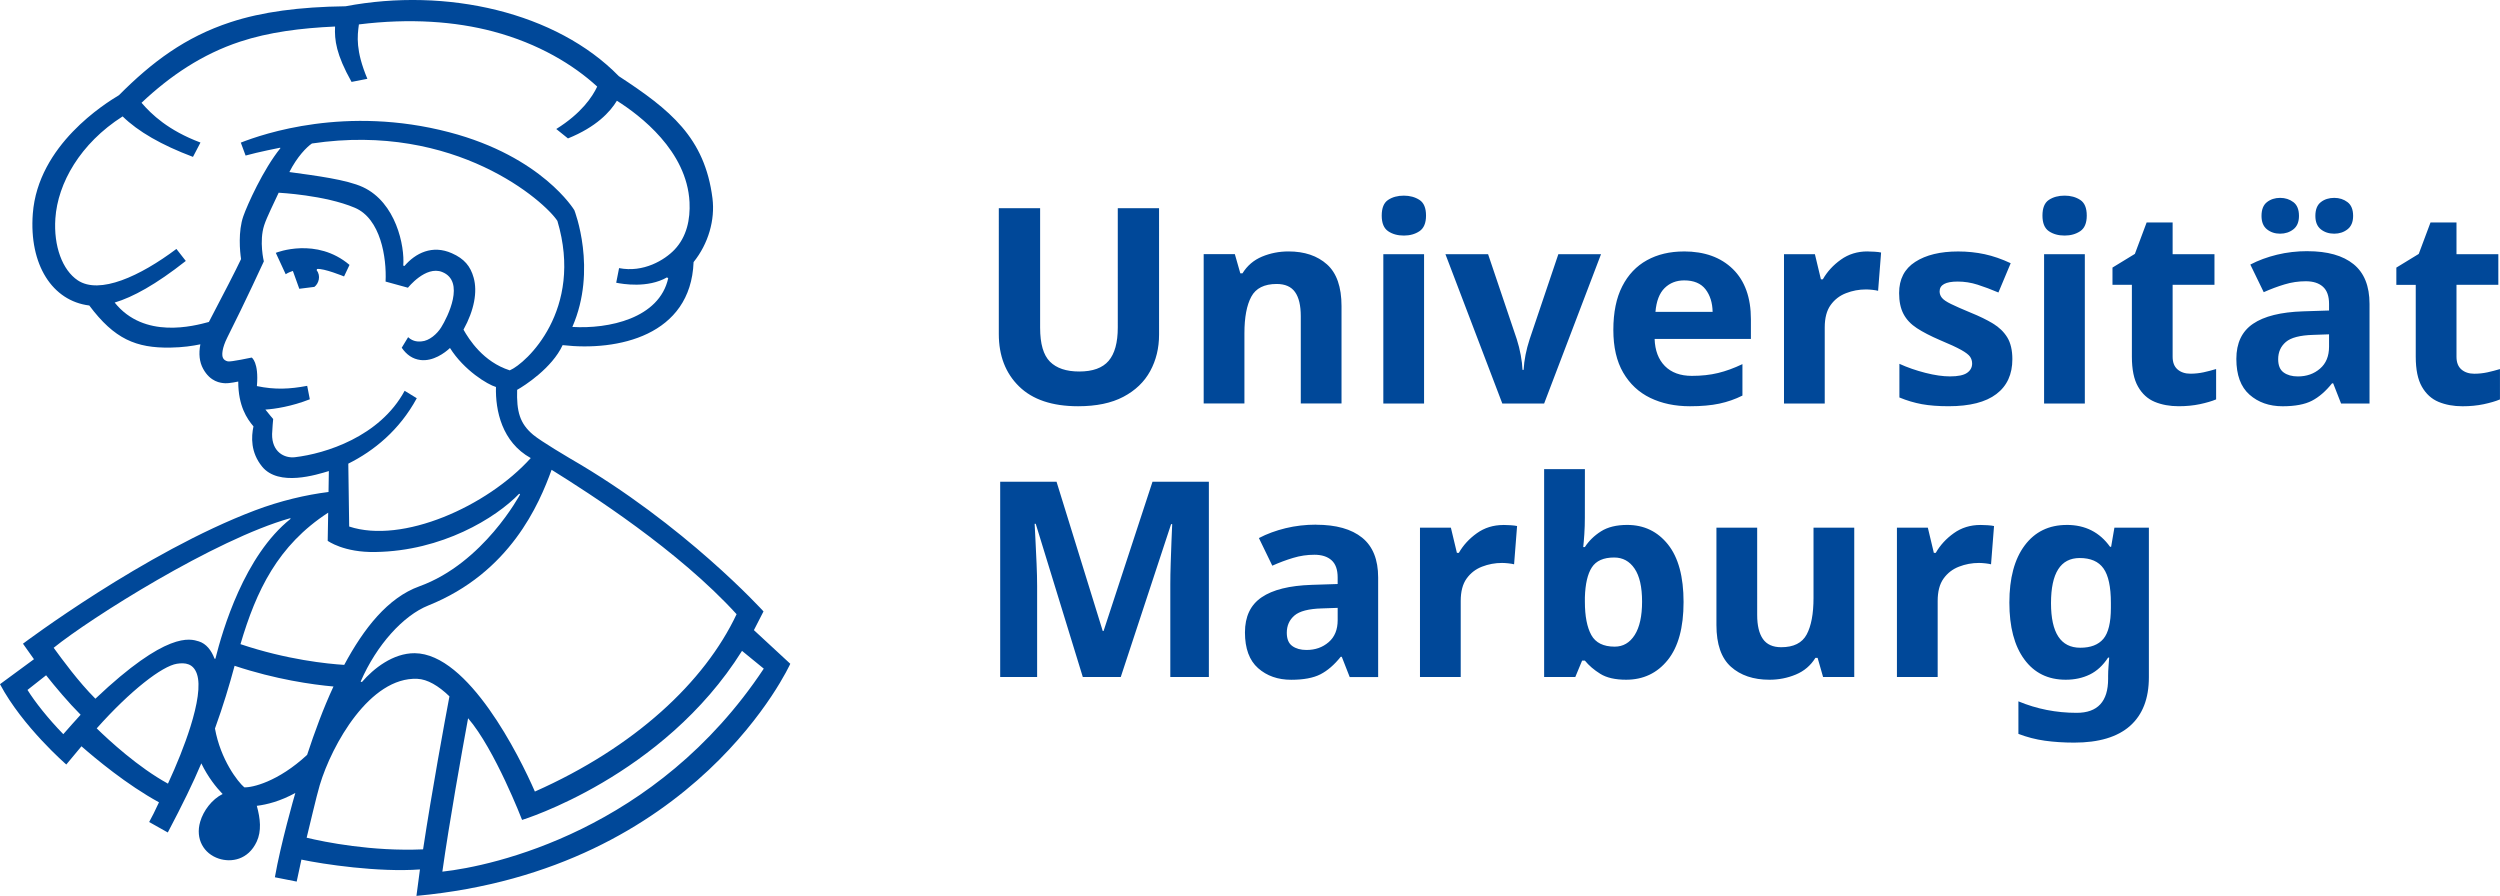 <?xml version="1.0" encoding="UTF-8" standalone="no"?>
<svg
   id="uuid-7908ed7b-c63f-4a40-8345-a382b0da5eea"
   data-name="Ebene 1"
   viewBox="0 0 122.784 44"
   version="1.1"
   sodipodi:docname="HeaderIcon.svg"
   inkscape:version="1.4 (e7c3feb1, 2024-10-09)"
   width="122.784"
   height="44"
   xml:space="preserve"
   xmlns:inkscape="http://www.inkscape.org/namespaces/inkscape"
   xmlns:sodipodi="http://sodipodi.sourceforge.net/DTD/sodipodi-0.dtd"
   xmlns="http://www.w3.org/2000/svg"
   xmlns:svg="http://www.w3.org/2000/svg"><sodipodi:namedview
     id="namedview1"
     pagecolor="#ffffff"
     bordercolor="#000000"
     borderopacity="0.25"
     inkscape:showpageshadow="2"
     inkscape:pageopacity="0.0"
     inkscape:pagecheckerboard="0"
     inkscape:deskcolor="#d1d1d1"
     inkscape:zoom="2.5890591"
     inkscape:cx="45.576402"
     inkscape:cy="-1.1587221"
     inkscape:window-width="1424"
     inkscape:window-height="889"
     inkscape:window-x="53"
     inkscape:window-y="38"
     inkscape:window-maximized="0"
     inkscape:current-layer="uuid-7908ed7b-c63f-4a40-8345-a382b0da5eea" /><defs
     id="defs1"><style
       id="style1">
      .uuid-e3e1b203-4e57-432b-a331-b565e8bcbab0 {
        fill: none;
      }

      .uuid-d0aa33e2-ef4c-4554-b917-ea86597469b5 {
        fill: #004899;
      }
    </style></defs><path
     id="uuid-cb284e05-48f8-4dc2-b0e4-5e49b4ee5372"
     data-name="Schrift Sonder"
     class="uuid-d0aa33e2-ef4c-4554-b917-ea86597469b5"
     d="m 56.926,16.432 c 0,0.663 -0.145,1.261 -0.436,1.794 -0.29,0.533 -0.73,0.953 -1.316,1.262 -0.587,0.31 -1.328,0.464 -2.223,0.464 -1.271,0 -2.239,-0.325 -2.901,-0.974 -0.663,-0.649 -0.995,-1.506 -0.995,-2.572 V 10.227 h 2.029 v 5.87 c 0,0.788 0.161,1.343 0.483,1.666 0.322,0.322 0.801,0.483 1.437,0.483 0.663,0 1.145,-0.173 1.444,-0.523 0.299,-0.349 0.45,-0.895 0.45,-1.639 V 10.227 h 2.027 z m 6.354,-4.083 c -0.457,0 -0.889,0.085 -1.296,0.254 -0.408,0.171 -0.728,0.444 -0.961,0.82 h -0.107 l -0.268,-0.94 h -1.531 v 7.334 h 2.001 v -3.452 c 0,-0.779 0.113,-1.377 0.337,-1.793 0.223,-0.416 0.64,-0.625 1.248,-0.625 0.412,0 0.713,0.132 0.901,0.397 0.188,0.263 0.282,0.66 0.282,1.188 v 4.285 h 2.001 v -4.782 c 0,-0.94 -0.238,-1.623 -0.712,-2.048 -0.475,-0.425 -1.105,-0.638 -1.894,-0.638 m 5.668,-2.74 c -0.305,0 -0.562,0.07 -0.772,0.209 -0.211,0.139 -0.316,0.396 -0.316,0.772 0,0.367 0.105,0.623 0.316,0.766 0.21,0.143 0.467,0.214 0.772,0.214 0.295,0 0.551,-0.071 0.765,-0.214 0.215,-0.144 0.323,-0.399 0.323,-0.766 0,-0.376 -0.107,-0.633 -0.323,-0.772 C 69.498,9.679 69.243,9.609 68.947,9.609 m 0.994,2.875 h -2.001 v 7.334 h 2.001 z m 5.897,7.334 2.794,-7.334 h -2.096 l -1.41,4.177 c -0.17,0.52 -0.269,1.021 -0.296,1.505 h -0.054 c -0.008,-0.215 -0.038,-0.456 -0.087,-0.726 -0.049,-0.269 -0.114,-0.528 -0.195,-0.78 L 73.085,12.484 h -2.095 l 2.794,7.334 z m 6.864,-7.468 c -0.69,0 -1.295,0.143 -1.814,0.43 -0.519,0.286 -0.925,0.713 -1.215,1.283 -0.291,0.568 -0.436,1.282 -0.436,2.142 0,0.842 0.161,1.54 0.483,2.094 0.323,0.555 0.766,0.97 1.33,1.243 0.564,0.273 1.214,0.41 1.948,0.41 0.564,0 1.045,-0.043 1.444,-0.128 0.397,-0.085 0.776,-0.216 1.135,-0.396 v -1.545 c -0.412,0.197 -0.811,0.343 -1.196,0.436 -0.385,0.094 -0.814,0.141 -1.289,0.141 -0.564,0 -1.005,-0.162 -1.324,-0.483 -0.318,-0.323 -0.485,-0.766 -0.504,-1.331 h 4.729 v -0.967 c 0,-1.065 -0.296,-1.887 -0.886,-2.465 -0.592,-0.577 -1.393,-0.866 -2.405,-0.866 m 0.014,1.423 c 0.474,0 0.823,0.147 1.048,0.437 0.224,0.291 0.34,0.66 0.349,1.108 h -2.808 c 0.045,-0.529 0.195,-0.918 0.45,-1.169 0.255,-0.25 0.575,-0.376 0.961,-0.376 m 8.998,-1.423 c -0.492,0 -0.927,0.135 -1.303,0.404 -0.376,0.268 -0.671,0.59 -0.886,0.966 h -0.094 l -0.295,-1.235 h -1.518 v 7.334 h 2.001 v -3.734 c 0,-0.466 0.096,-0.833 0.29,-1.102 0.192,-0.268 0.445,-0.464 0.759,-0.584 0.312,-0.122 0.639,-0.182 0.98,-0.182 0.09,0 0.195,0.007 0.316,0.02 0.121,0.014 0.212,0.029 0.276,0.047 l 0.147,-1.88 c -0.08,-0.018 -0.187,-0.032 -0.322,-0.04 -0.134,-0.009 -0.251,-0.013 -0.35,-0.013 m 7.119,5.292 c 0,-0.438 -0.083,-0.795 -0.248,-1.068 -0.166,-0.272 -0.401,-0.5 -0.705,-0.684 -0.305,-0.184 -0.668,-0.361 -1.089,-0.531 -0.43,-0.178 -0.754,-0.322 -0.973,-0.429 -0.22,-0.107 -0.368,-0.208 -0.444,-0.302 -0.077,-0.094 -0.114,-0.2 -0.114,-0.316 0,-0.323 0.295,-0.483 0.886,-0.483 0.332,0 0.659,0.051 0.981,0.154 0.323,0.103 0.663,0.231 1.021,0.383 l 0.603,-1.438 c -0.438,-0.205 -0.864,-0.353 -1.276,-0.442 -0.412,-0.089 -0.846,-0.135 -1.303,-0.135 -0.878,0 -1.581,0.17 -2.109,0.511 -0.529,0.34 -0.792,0.85 -0.792,1.531 0,0.412 0.071,0.754 0.215,1.027 0.143,0.273 0.362,0.506 0.658,0.698 0.295,0.193 0.671,0.387 1.128,0.584 0.475,0.197 0.823,0.359 1.047,0.484 0.224,0.125 0.369,0.237 0.437,0.335 0.067,0.099 0.101,0.21 0.101,0.336 0,0.188 -0.083,0.34 -0.248,0.456 -0.166,0.116 -0.446,0.174 -0.839,0.174 -0.35,0 -0.753,-0.058 -1.209,-0.174 -0.456,-0.117 -0.882,-0.264 -1.276,-0.444 v 1.653 c 0.367,0.152 0.735,0.261 1.102,0.329 0.367,0.067 0.806,0.101 1.316,0.101 1.038,0 1.82,-0.199 2.344,-0.598 0.525,-0.398 0.786,-0.97 0.786,-1.713 m 2.566,-8.032 c -0.305,0 -0.562,0.07 -0.772,0.209 -0.211,0.139 -0.316,0.396 -0.316,0.772 0,0.367 0.105,0.623 0.316,0.766 0.21,0.143 0.467,0.214 0.772,0.214 0.295,0 0.551,-0.071 0.765,-0.214 0.215,-0.144 0.323,-0.399 0.323,-0.766 0,-0.376 -0.107,-0.633 -0.323,-0.772 -0.214,-0.139 -0.47,-0.209 -0.765,-0.209 m 0.993,2.875 h -2.001 v 7.334 h 2.001 z m 5.186,5.87 c -0.26,0 -0.47,-0.07 -0.632,-0.209 -0.161,-0.139 -0.242,-0.346 -0.242,-0.624 v -3.533 h 2.055 v -1.504 h -2.055 v -1.559 h -1.276 l -0.578,1.545 -1.1,0.672 v 0.846 h 0.953 v 3.533 c 0,0.626 0.1,1.117 0.303,1.47 0.201,0.354 0.475,0.603 0.819,0.746 0.345,0.143 0.737,0.215 1.175,0.215 0.376,0 0.724,-0.034 1.041,-0.101 0.317,-0.068 0.584,-0.145 0.799,-0.235 v -1.491 c -0.206,0.062 -0.412,0.116 -0.617,0.161 -0.207,0.044 -0.422,0.068 -0.645,0.068 m 5.749,-6.018 c -0.519,0 -1.019,0.058 -1.498,0.174 -0.478,0.117 -0.916,0.278 -1.309,0.484 l 0.658,1.357 c 0.34,-0.152 0.68,-0.28 1.021,-0.382 0.34,-0.104 0.69,-0.155 1.047,-0.155 0.359,0 0.639,0.089 0.839,0.268 0.202,0.18 0.302,0.461 0.302,0.846 V 15.25 l -1.276,0.041 c -1.092,0.036 -1.912,0.239 -2.457,0.611 -0.547,0.371 -0.82,0.946 -0.82,1.726 0,0.788 0.215,1.373 0.645,1.754 0.43,0.38 0.972,0.571 1.626,0.571 0.609,0 1.088,-0.09 1.437,-0.269 0.349,-0.18 0.68,-0.466 0.994,-0.859 h 0.053 l 0.389,0.994 h 1.397 V 14.928 c 0,-0.878 -0.261,-1.529 -0.785,-1.954 -0.525,-0.425 -1.279,-0.637 -2.264,-0.637 m -2.256,-1.733 c 0,0.296 0.088,0.516 0.268,0.659 0.179,0.143 0.394,0.214 0.645,0.214 0.251,0 0.468,-0.071 0.652,-0.214 0.184,-0.143 0.275,-0.363 0.275,-0.659 0,-0.313 -0.091,-0.539 -0.275,-0.677 -0.184,-0.139 -0.401,-0.209 -0.652,-0.209 -0.25,0 -0.466,0.069 -0.645,0.209 -0.179,0.139 -0.268,0.365 -0.268,0.677 m 3.317,5.816 v 0.604 c 0,0.466 -0.147,0.827 -0.444,1.081 -0.295,0.256 -0.658,0.383 -1.088,0.383 -0.286,0 -0.519,-0.065 -0.698,-0.195 -0.18,-0.129 -0.269,-0.346 -0.269,-0.651 0,-0.349 0.126,-0.631 0.376,-0.846 0.25,-0.214 0.698,-0.331 1.343,-0.349 z m -0.672,-5.816 c 0,0.296 0.089,0.516 0.269,0.659 0.179,0.143 0.399,0.214 0.658,0.214 0.25,0 0.468,-0.071 0.651,-0.214 0.184,-0.143 0.276,-0.363 0.276,-0.659 0,-0.313 -0.092,-0.539 -0.276,-0.677 -0.183,-0.139 -0.401,-0.209 -0.651,-0.209 -0.259,0 -0.479,0.069 -0.658,0.209 -0.18,0.139 -0.269,0.365 -0.269,0.677 m 7.805,7.751 c -0.26,0 -0.47,-0.07 -0.632,-0.209 -0.161,-0.139 -0.242,-0.346 -0.242,-0.624 v -3.533 h 2.055 v -1.504 h -2.055 v -1.559 h -1.276 l -0.578,1.545 -1.1,0.672 v 0.846 h 0.953 v 3.533 c 0,0.626 0.1,1.117 0.302,1.47 0.202,0.354 0.475,0.603 0.819,0.746 0.344,0.143 0.737,0.215 1.175,0.215 0.376,0 0.724,-0.034 1.041,-0.101 0.317,-0.068 0.584,-0.145 0.799,-0.235 v -1.491 c -0.206,0.062 -0.412,0.116 -0.617,0.161 -0.207,0.044 -0.422,0.068 -0.645,0.068 M 55.045,33.249 57.517,25.741 h 0.054 c -0.008,0.179 -0.019,0.446 -0.034,0.799 -0.013,0.354 -0.026,0.728 -0.04,1.121 -0.013,0.395 -0.019,0.743 -0.019,1.049 v 4.539 h 1.894 v -9.591 h -2.768 l -2.404,7.334 h -0.04 l -2.27,-7.334 h -2.767 v 9.591 h 1.814 v -4.46 c 0,-0.332 -0.009,-0.701 -0.027,-1.108 -0.018,-0.407 -0.036,-0.79 -0.054,-1.149 -0.018,-0.359 -0.032,-0.626 -0.041,-0.806 h 0.054 l 2.311,7.522 z M 64.636,25.768 c -0.519,0 -1.019,0.058 -1.498,0.174 -0.478,0.117 -0.916,0.278 -1.309,0.484 l 0.658,1.357 c 0.34,-0.152 0.68,-0.28 1.021,-0.382 0.34,-0.104 0.69,-0.155 1.048,-0.155 0.358,0 0.638,0.089 0.839,0.268 0.202,0.18 0.302,0.461 0.302,0.846 v 0.323 l -1.276,0.041 c -1.092,0.036 -1.912,0.239 -2.457,0.611 -0.547,0.371 -0.82,0.946 -0.82,1.726 0,0.788 0.215,1.373 0.645,1.754 0.43,0.38 0.972,0.571 1.626,0.571 0.609,0 1.088,-0.09 1.437,-0.269 0.349,-0.18 0.68,-0.466 0.994,-0.859 h 0.054 l 0.389,0.994 h 1.397 v -4.89 c 0,-0.878 -0.261,-1.529 -0.785,-1.954 -0.525,-0.425 -1.279,-0.637 -2.264,-0.637 m 1.061,4.083 v 0.604 c 0,0.466 -0.147,0.827 -0.444,1.081 -0.295,0.256 -0.658,0.383 -1.088,0.383 -0.286,0 -0.519,-0.065 -0.698,-0.195 -0.18,-0.129 -0.269,-0.346 -0.269,-0.651 0,-0.349 0.126,-0.631 0.376,-0.846 0.25,-0.214 0.698,-0.331 1.343,-0.349 z m 8.139,-4.07 c -0.492,0 -0.927,0.135 -1.303,0.404 -0.376,0.268 -0.671,0.59 -0.886,0.966 h -0.094 L 71.258,25.916 h -1.518 v 7.334 h 2.001 v -3.734 c 0,-0.466 0.096,-0.833 0.29,-1.102 0.192,-0.268 0.445,-0.464 0.758,-0.584 0.313,-0.122 0.64,-0.182 0.981,-0.182 0.09,0 0.195,0.007 0.316,0.02 0.121,0.014 0.212,0.029 0.276,0.047 l 0.147,-1.88 c -0.08,-0.018 -0.187,-0.032 -0.322,-0.04 -0.135,-0.009 -0.251,-0.013 -0.35,-0.013 m 4.003,-2.74 H 75.838 V 33.249 h 1.531 l 0.335,-0.806 h 0.134 c 0.197,0.242 0.45,0.46 0.76,0.652 0.308,0.192 0.731,0.289 1.269,0.289 0.841,0 1.522,-0.323 2.041,-0.967 0.519,-0.645 0.778,-1.594 0.778,-2.848 0,-1.244 -0.254,-2.187 -0.765,-2.828 -0.511,-0.639 -1.177,-0.96 -2.001,-0.96 -0.528,0 -0.959,0.105 -1.29,0.316 -0.331,0.21 -0.595,0.468 -0.792,0.772 h -0.08 c 0.018,-0.152 0.035,-0.363 0.054,-0.631 0.018,-0.269 0.026,-0.542 0.026,-0.82 z m 1.438,4.339 c 0.421,0 0.754,0.181 1.001,0.544 0.246,0.363 0.369,0.902 0.369,1.619 0,0.716 -0.121,1.265 -0.363,1.645 -0.242,0.38 -0.57,0.57 -0.981,0.57 -0.555,0 -0.938,-0.19 -1.149,-0.57 -0.209,-0.38 -0.316,-0.925 -0.316,-1.632 v -0.215 c 0.019,-0.662 0.133,-1.155 0.343,-1.477 0.21,-0.323 0.575,-0.484 1.094,-0.484 m 9.792,-1.464 v 3.452 c 0,0.778 -0.113,1.376 -0.336,1.793 -0.224,0.416 -0.64,0.625 -1.249,0.625 -0.412,0 -0.712,-0.135 -0.9,-0.404 -0.188,-0.268 -0.282,-0.662 -0.282,-1.181 V 25.916 h -2.001 v 4.781 c 0,0.94 0.237,1.623 0.711,2.049 0.474,0.425 1.106,0.638 1.894,0.638 0.456,0 0.889,-0.085 1.296,-0.256 0.407,-0.169 0.728,-0.442 0.961,-0.819 h 0.107 l 0.269,0.94 h 1.531 v -7.334 z m 8.193,-0.134 c -0.492,0 -0.927,0.135 -1.303,0.404 -0.376,0.268 -0.671,0.59 -0.886,0.966 h -0.094 L 94.683,25.916 h -1.518 v 7.334 h 2.001 v -3.734 c 0,-0.466 0.096,-0.833 0.29,-1.102 0.192,-0.268 0.445,-0.464 0.759,-0.584 0.312,-0.122 0.639,-0.182 0.98,-0.182 0.09,0 0.195,0.007 0.316,0.02 0.121,0.014 0.212,0.029 0.276,0.047 l 0.147,-1.88 c -0.08,-0.018 -0.187,-0.032 -0.322,-0.04 -0.134,-0.009 -0.251,-0.013 -0.35,-0.013 m 4.245,-3.01e-4 c -0.878,0 -1.567,0.336 -2.068,1.007 -0.502,0.672 -0.752,1.607 -0.752,2.808 0,1.191 0.244,2.12 0.733,2.786 0.488,0.668 1.166,1.001 2.034,1.001 0.439,0 0.833,-0.085 1.183,-0.256 0.349,-0.17 0.648,-0.447 0.9,-0.832 h 0.053 c -0.007,0.125 -0.019,0.268 -0.033,0.43 -0.013,0.161 -0.02,0.318 -0.02,0.47 v 0.148 c 0,1.11 -0.515,1.666 -1.544,1.666 -1.004,0 -1.957,-0.188 -2.862,-0.564 v 1.598 c 0.421,0.161 0.853,0.273 1.296,0.335 0.444,0.062 0.925,0.094 1.444,0.094 1.209,0 2.123,-0.273 2.741,-0.819 0.617,-0.547 0.927,-1.343 0.927,-2.391 v -7.347 h -1.693 l -0.161,0.94 h -0.053 c -0.511,-0.716 -1.218,-1.075 -2.123,-1.075 m 0.632,1.626 c 0.537,0 0.927,0.169 1.169,0.511 0.242,0.34 0.363,0.904 0.363,1.692 v 0.242 c 0,0.726 -0.124,1.234 -0.369,1.525 -0.247,0.291 -0.625,0.436 -1.134,0.436 -0.959,0 -1.438,-0.729 -1.438,-2.19 0,-1.477 0.47,-2.216 1.41,-2.216"
     style="stroke-width:0.609" /><path
     id="uuid-5c03c786-637c-4183-b289-2beccaccd1c6"
     data-name="Philipp"
     class="uuid-d0aa33e2-ef4c-4554-b917-ea86597469b5"
     d="m 37.027,30.948 3.83e-4,-7.5e-4 c 0.208,-0.404 0.451,-0.872 0.471,-0.919 0,0 -3.863,-4.265 -9.513,-7.519 0,0 -1.412,-0.831 -1.8,-1.156 -0.662,-0.556 -0.817,-1.149 -0.787,-2.207 0.353,-0.196 1.714,-1.068 2.234,-2.196 2.707,0.312 6.293,-0.464 6.432,-4.078 0.731,-0.909 1.059,-2.08 0.928,-3.129 C 34.616,6.749 32.905,5.385 30.394,3.742 27.329,0.603 21.938,-0.634 16.972,0.308 14.694,0.338 12.868,0.584 11.327,1.088 9.097,1.817 7.457,3.053 5.844,4.674 5.179,5.076 1.865,7.115 1.611,10.499 c -0.188,2.507 0.965,4.283 2.774,4.505 1.232,1.648 2.296,2.095 3.983,2.068 0.61,-0.009 1.1,-0.083 1.473,-0.162 -0.091,0.463 -0.046,0.872 0.136,1.203 0.353,0.647 0.858,0.697 1.078,0.709 0.22,0.011 0.646,-0.083 0.646,-0.083 0,1.2 0.429,1.826 0.748,2.202 -0.11,0.515 -0.146,1.275 0.424,1.975 0.813,0.997 2.682,0.398 3.278,0.219 v 0.001 l -0.016,1.027 c -1.105,0.137 -2.367,0.432 -3.613,0.904 -5.429,2.054 -11.394,6.547 -11.394,6.547 0,0 0.406,0.575 0.54,0.762 L 0,33.603 c 1.103,2.08 3.256,3.945 3.256,3.945 0,0 0.63,-0.754 0.745,-0.895 0.676,0.593 2.232,1.893 3.807,2.751 -0.13,0.293 -0.409,0.849 -0.482,0.968 l 0.915,0.514 c 0.74,-1.407 1.226,-2.401 1.646,-3.394 0.328,0.676 0.728,1.176 1.047,1.505 -0.524,0.258 -0.944,0.818 -1.102,1.361 -0.247,0.846 0.176,1.571 0.917,1.813 0.601,0.197 1.437,0.067 1.857,-0.831 0.247,-0.527 0.18,-1.132 0.007,-1.763 0.493,-0.06 1.152,-0.225 1.892,-0.632 l -7.54e-4,0.002 c -0.047,0.153 -0.723,2.521 -1.004,4.139 l 1.071,0.212 c 0.063,-0.31 0.141,-0.676 0.232,-1.08 1.08,0.23 3.795,0.632 5.822,0.483 C 20.595,42.909 20.453,44 20.453,44 34.23,42.726 38.814,32.601 38.814,32.601 Z m -0.851,-0.782 c -1.572,3.337 -5.006,6.535 -9.906,8.71 -0.761,-1.746 -3.264,-6.772 -5.9,-6.795 -1.064,-0.008 -2.025,0.754 -2.596,1.416 l -0.062,-0.021 c 0.783,-1.806 2.099,-3.249 3.323,-3.739 4.021,-1.612 5.448,-4.985 6.056,-6.664 1.864,1.161 6.222,3.951 9.086,7.093 m -15.398,11.548 c -2.505,0.111 -4.838,-0.358 -5.718,-0.572 0.127,-0.504 0.478,-2.033 0.643,-2.583 0.599,-2 2.47,-5.322 4.792,-5.22 0.494,0.02 1.039,0.339 1.577,0.86 l 7.45e-4,3.96e-4 c -0.22,1.162 -0.862,4.653 -1.295,7.515 M 25.035,18.189 c -1.301,-0.415 -2,-1.516 -2.271,-1.999 0.53,-0.961 0.691,-1.864 0.499,-2.55 -0.157,-0.565 -0.459,-0.932 -1.071,-1.202 -0.96,-0.428 -1.789,-0.005 -2.328,0.625 l -0.059,-0.017 C 19.884,12.083 19.448,9.944 17.822,9.189 17.026,8.82 15.503,8.627 14.212,8.45 c 0.384,-0.757 0.849,-1.227 1.108,-1.403 7.07,-1.055 11.448,2.862 12.056,3.803 1.303,4.374 -1.532,6.998 -2.34,7.339 M 5.633,14.859 C 6.52,14.595 7.649,13.98 9.125,12.816 L 8.664,12.226 C 6.882,13.564 4.887,14.483 3.817,13.767 3.068,13.266 2.627,12.096 2.719,10.73 2.835,9.003 3.937,7.046 6.023,5.717 6.779,6.459 7.938,7.127 9.478,7.705 L 9.846,7.001 C 8.259,6.405 7.44,5.616 6.951,5.048 8.365,3.714 9.942,2.655 11.793,2.045 13.208,1.578 14.78,1.378 16.456,1.303 16.426,1.968 16.505,2.665 17.266,4.023 L 18.043,3.871 C 17.459,2.478 17.549,1.77 17.627,1.199 c 2.52,-0.312 4.737,-0.145 6.591,0.346 2.244,0.595 3.963,1.65 5.113,2.708 -0.234,0.497 -0.774,1.312 -2.011,2.083 l 0.575,0.463 c 1.392,-0.564 2.071,-1.3 2.403,-1.851 1.133,0.714 3.441,2.464 3.567,4.979 0.042,0.844 -0.134,1.702 -0.738,2.336 -0.484,0.508 -1.523,1.14 -2.722,0.905 l -0.141,0.718 c 0.314,0.063 1.543,0.279 2.495,-0.263 l 0.047,0.035 v 0.004 l 0.012,-0.004 0.002,-7.47e-4 c -0.435,1.989 -2.939,2.507 -4.71,2.4 1.234,-2.824 0.109,-5.709 0.098,-5.734 0,0 -1.575,-2.632 -6.148,-3.829 C 16.991,5.166 12.924,6.576 11.827,7.004 l 0.235,0.636 c 0.594,-0.169 1.697,-0.386 1.697,-0.386 l 0.013,0.023 C 12.926,8.323 12.146,10.061 11.95,10.622 c -0.259,0.745 -0.169,1.718 -0.111,2.103 -0.268,0.572 -0.858,1.708 -1.58,3.088 -0.744,0.2 -3.177,0.857 -4.627,-0.953 m 8.858,7.595 c -0.525,0.062 -1.141,-0.261 -1.126,-1.138 0.004,-0.212 0.053,-0.738 0.053,-0.738 0,0 -0.241,-0.277 -0.382,-0.463 0.466,-0.03 1.282,-0.153 2.182,-0.506 L 15.087,18.95 c -0.847,0.161 -1.583,0.199 -2.47,0.012 0.104,-1.177 -0.255,-1.401 -0.255,-1.401 0,0 -1.031,0.22 -1.168,0.189 -0.137,-0.031 -0.201,-0.092 -0.24,-0.166 -0.071,-0.133 -0.055,-0.482 0.211,-1.012 0.887,-1.758 1.793,-3.735 1.793,-3.735 0,0 -0.241,-0.981 0.017,-1.775 0.133,-0.409 0.476,-1.081 0.711,-1.597 0.017,0.003 2.261,0.112 3.739,0.738 1.271,0.539 1.569,2.447 1.512,3.626 l 1.099,0.302 c 0,0 0.869,-1.095 1.679,-0.773 1.147,0.455 0.274,2.206 -0.049,2.723 -0.197,0.316 -0.581,0.662 -0.971,0.687 -0.115,0.007 -0.392,0.035 -0.651,-0.208 l -0.314,0.518 c 0.235,0.345 0.538,0.555 0.917,0.603 0.623,0.078 1.199,-0.349 1.453,-0.59 0.689,1.098 1.853,1.8 2.258,1.915 -0.031,1.153 0.291,2.707 1.709,3.491 -2.143,2.378 -6.305,4.229 -8.918,3.362 l -0.043,-3.088 c 1.252,-0.624 2.511,-1.64 3.363,-3.213 l -0.596,-0.365 c -1.221,2.26 -3.905,3.088 -5.38,3.261 m 1.625,2.725 -0.024,1.382 c 0,0 0.789,0.585 2.358,0.549 3.241,-0.051 5.889,-1.656 7.049,-2.864 l 0.042,0.035 c 0,0 -1.793,3.378 -4.949,4.516 -1.547,0.558 -2.731,2.072 -3.688,3.857 v 3.97e-4 c -0.813,-0.051 -2.812,-0.25 -5.096,-1.018 0.778,-2.633 1.831,-4.849 4.307,-6.458 m -1.864,0.272 0.019,0.031 c -2.274,1.808 -3.339,5.46 -3.694,6.872 l -0.042,-0.004 C 10.383,31.941 10.129,31.614 9.767,31.501 9.333,31.366 8.193,30.993 4.685,34.316 3.847,33.478 3.051,32.382 2.636,31.815 4.417,30.374 10.565,26.488 14.252,25.451 M 3.109,36.058 C 2.364,35.295 1.71,34.466 1.35,33.885 l 0.914,-0.72 c 0.431,0.546 1.112,1.356 1.696,1.939 -0.226,0.239 -0.612,0.685 -0.852,0.955 M 8.25,38.488 c -1.464,-0.802 -2.901,-2.13 -3.5,-2.715 1.664,-1.868 3.216,-3.061 3.941,-3.174 0.401,-0.062 0.803,-0.018 0.981,0.503 0.186,0.545 0.022,1.503 -0.32,2.595 l -0.005,6.06e-4 0.001,0.01 c -0.279,0.888 -0.675,1.864 -1.099,2.78 m 3.272,-5.788 c 2.03,0.674 3.826,0.925 4.857,1.017 l -3.93e-4,7.46e-4 c -0.502,1.082 -0.926,2.239 -1.294,3.357 -1.432,1.328 -2.707,1.614 -3.086,1.594 -0.316,-0.266 -1.164,-1.356 -1.44,-2.888 0.403,-1.113 0.711,-2.139 0.964,-3.081 m 10.204,10.11 c 0.348,-2.46 0.938,-5.763 1.264,-7.534 1.314,1.522 2.652,4.994 2.652,4.994 0,0 6.923,-2.112 10.801,-8.302 l 9.6e-4,-0.001 1.068,0.873 c -5.284,7.969 -13.321,9.702 -15.785,9.97 M 13.544,12.419 c 0.051,-0.024 2.002,-0.78 3.622,0.591 l -0.268,0.567 c 0,0 -0.993,-0.408 -1.329,-0.366 l -0.016,0.065 c 0.215,0.271 0.101,0.654 -0.113,0.814 l -0.741,0.093 -0.239,-0.665 -0.076,-0.211 c -0.21,0.068 -0.331,0.144 -0.353,0.161 l -0.486,-1.05"
     style="stroke-width:0.609" /></svg>

